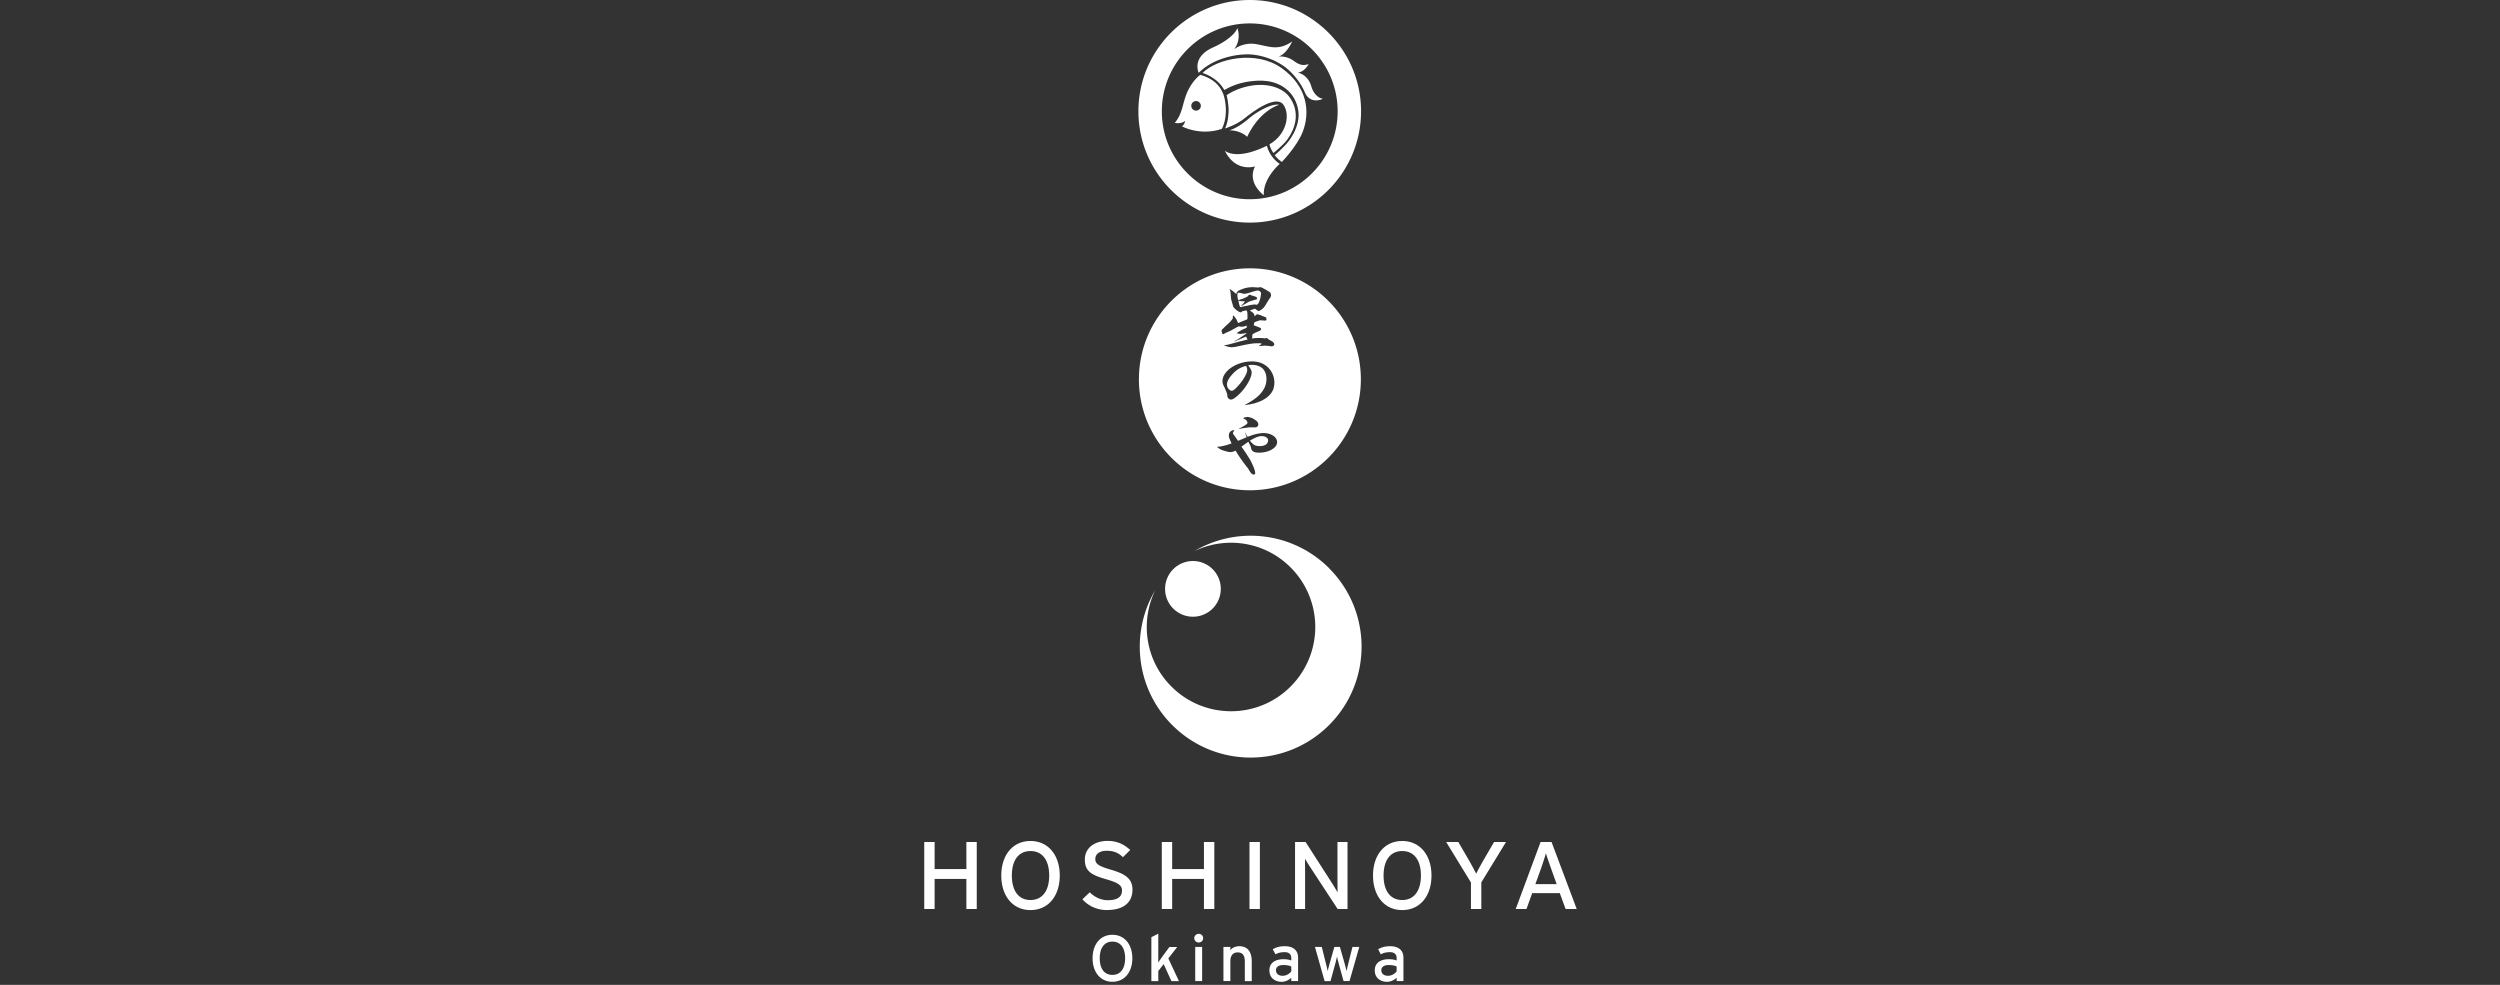 <svg xmlns="http://www.w3.org/2000/svg" width="330" height="130" fill="none"><rect width="100%" height="100%" fill="#333333" stroke="none"/><path fill="#fff" d="M127.563 119.99v-3.969h-4.194v3.969H122v-8.844h1.369v3.573h4.194v-3.573h1.369v8.844h-1.369ZM136.023 120.13c-2.355 0-3.853-1.881-3.853-4.559s1.498-4.559 3.853-4.559c2.355 0 3.865 1.881 3.865 4.559s-1.497 4.559-3.865 4.559Zm0-7.791c-1.589 0-2.459 1.248-2.459 3.232 0 1.984.87 3.232 2.459 3.232 1.588 0 2.471-1.248 2.471-3.232 0-1.984-.87-3.232-2.471-3.232ZM146.12 120.13c-1.327 0-2.471-.554-3.244-1.425l.974-.925c.615.645 1.509 1.047 2.368 1.047 1.278 0 1.886-.432 1.886-1.29 0-.682-.535-1.023-2.057-1.467-1.929-.554-2.848-1.023-2.848-2.605s1.327-2.465 3.006-2.465c1.236 0 2.173.444 2.983 1.199l-.962.949c-.572-.566-1.223-.846-2.124-.846-1.065 0-1.522.506-1.522 1.102 0 .597.414.919 1.991 1.376 1.795.529 2.915 1.089 2.915 2.665 0 1.577-1.041 2.678-3.372 2.678l.006.007ZM158.92 119.99v-3.969h-4.194v3.969h-1.369v-8.844h1.369v3.573h4.194v-3.573h1.369v8.844h-1.369ZM164.933 119.99v-8.844h1.37v8.844h-1.37ZM176.57 119.99l-3.633-5.545c-.219-.329-.536-.858-.676-1.084 0 .329.012 1.553.012 2.046v4.583h-1.326v-8.844h1.393l3.463 5.393c.232.365.627 1.022.755 1.247 0-.328-.012-1.594-.012-2.081v-4.559h1.327v8.844h-1.303ZM185.091 120.13c-2.355 0-3.852-1.881-3.852-4.559s1.497-4.559 3.852-4.559c2.356 0 3.865 1.881 3.865 4.559s-1.497 4.559-3.865 4.559Zm0-7.791c-1.588 0-2.459 1.248-2.459 3.232 0 1.984.871 3.232 2.459 3.232 1.589 0 2.471-1.248 2.471-3.232 0-1.984-.87-3.232-2.471-3.232ZM195.535 116.49v3.5h-1.369v-3.5l-3.268-5.344h1.6l1.418 2.435c.311.541.779 1.424.938 1.752.158-.328.608-1.174.937-1.74l1.43-2.453h1.577l-3.269 5.344.006.006ZM206.661 119.99l-.767-2.094h-3.645l-.755 2.094h-1.418l3.28-8.844h1.449l3.323 8.844h-1.467Zm-1.911-5.32c-.219-.633-.584-1.655-.688-2.033a42.651 42.651 0 0 1-.663 2.045l-.73 2.021h2.812l-.731-2.033ZM146.838 129.594c-1.6 0-2.617-1.278-2.617-3.104s1.017-3.098 2.617-3.098c1.601 0 2.63 1.278 2.63 3.098 0 1.82-1.017 3.104-2.63 3.104Zm0-5.301c-1.077 0-1.673.852-1.673 2.197 0 1.345.59 2.197 1.673 2.197 1.084 0 1.68-.852 1.68-2.197 0-1.345-.59-2.197-1.68-2.197ZM154.629 129.503l-1.029-2.24-.706.913v1.333h-.913v-5.801l.913-.462v2.842c0 .274-.006.737-.006.962.122-.183.365-.524.511-.737l.962-1.314h1.035l-1.175 1.509 1.4 3.001h-.992v-.006ZM158.232 124.408a.577.577 0 0 1-.59-.566c0-.31.267-.578.59-.578.323 0 .584.256.584.578a.573.573 0 0 1-.584.566Zm-.463 5.095v-4.51h.913v4.51h-.913ZM164.318 129.503v-2.551c0-.913-.353-1.235-.955-1.235-.603 0-.956.42-.956 1.15v2.636h-.913v-4.51h.913v.432c.231-.329.688-.524 1.169-.524 1.077 0 1.655.688 1.655 2.021v2.587h-.913v-.006ZM170.447 129.503v-.445c-.316.311-.773.542-1.272.542-.754 0-1.613-.414-1.613-1.522 0-1.004.798-1.46 1.851-1.46.432 0 .779.061 1.034.17v-.335c0-.487-.31-.767-.876-.767-.481 0-.852.086-1.211.287l-.353-.67c.444-.268.937-.402 1.594-.402 1.035 0 1.747.487 1.747 1.51v3.092h-.901Zm0-1.924c-.249-.121-.566-.194-1.065-.194-.584 0-.955.255-.955.669 0 .444.292.749.894.749.487 0 .913-.292 1.126-.579v-.645ZM178.128 129.503h-.779l-.627-2.277a14.836 14.836 0 0 1-.237-.961c-.043.213-.14.627-.237.974l-.621 2.27h-.779l-1.272-4.51h.9l.548 2.191c.092.341.183.773.232.986.054-.225.158-.639.255-.986l.621-2.191h.736l.627 2.197c.098.353.195.755.25.98.055-.225.14-.645.231-.986l.548-2.191h.901l-1.291 4.51-.006-.006ZM184.355 129.503v-.445c-.317.311-.773.542-1.272.542-.755 0-1.613-.414-1.613-1.522 0-1.004.797-1.46 1.85-1.46.432 0 .779.061 1.035.17v-.335c0-.487-.311-.767-.877-.767-.481 0-.852.086-1.211.287l-.353-.67c.444-.268.937-.402 1.595-.402 1.034 0 1.746.487 1.746 1.51v3.092h-.9Zm0-1.924c-.25-.121-.566-.194-1.065-.194-.585 0-.956.255-.956.669 0 .444.292.749.895.749.487 0 .913-.292 1.126-.579v-.645ZM175.448 75.004c-4.829-4.822-12.187-5.58-17.801-2.253 4.145-2.005 9.269-1.294 12.71 2.146a11.116 11.116 0 0 1 0 15.728c-4.339 4.346-11.382 4.346-15.728 0-3.441-3.44-4.151-8.565-2.146-12.71-3.32 5.614-2.569 12.972 2.254 17.794 5.714 5.721 14.983 5.721 20.704 0 5.715-5.714 5.715-14.983 0-20.698l.007-.007Z"/><path fill="#fff" d="M160.068 75.132a3.676 3.676 0 1 1-5.2 5.198 3.676 3.676 0 0 1 5.2-5.198ZM165.555 40.188h.147c.054.027.101.04.141.04.161 0 .309-.194.436-.583.094-.255.175-.71.175-.905 0-.128-.027-.195-.135-.269a.459.459 0 0 0-.321-.12c-.121 0-.289.047-1.094.295-.248.073-.509.134-.67.134-.067 0-.161-.02-.363-.074a1.755 1.755 0 0 0-.342-.067c-.174 0-.194.047-.194.41 0 .127.027.28.114.576l.389-.127c.282-.081.295-.094.63-.255l.202-.101c.127-.161.234-.241.301-.241.02 0 .081.026.262.1l.194.067c.389.1.503.175.503.329 0 .094-.053.127-.234.168a3.266 3.266 0 0 0-.336.1c-.094.027-.214.054-.315.094-.168.054-.268.1-.489.242-.101.073-.215.127-.329.187-.081.047-.168.094-.242.141-.053.027-.1.054-.147.08v-.033s.007-.04.04-.067a2.66 2.66 0 0 0 .456-.523l-.248-.02h-.174a1.77 1.77 0 0 1-.436-.1l.04.234.027.188c.027.053.047.14.127.402v.034l.168-.007.248-.054.127-.026c.121-.027.269-.054.43-.081.1-.02.194-.047.288-.067.262-.054.496-.087.624-.087v-.014ZM166.568 57.566c-.43 0-.839.161-1.583.604.194.241.335.382.577.57.221.1.436.147.704.147.463 0 .831-.127.986-.355a.757.757 0 0 0 .141-.416c0-.302-.376-.55-.825-.55Z"/><path fill="#fff" d="M164.985 35.42c-8.089 0-14.648 6.559-14.648 14.648 0 8.088 6.559 14.648 14.648 14.648 8.089 0 14.648-6.56 14.648-14.648 0-8.089-6.559-14.648-14.648-14.648Zm-.543 19.993c-.081-.073-.161-.114-.342-.167.04-.08.087-.114.281-.161.101-.027.215-.047.289-.047.127 0 .248.027.503.12.12.027.147.04.221.094.047.027.148.094.315.195.222.127.389.382.389.577 0 .134-.08.281-.201.335a.554.554 0 0 1-.268.054c-.047 0-.128 0-.242-.007h-.248c-.221 0-.369.02-.717.067h-.054c-.409.067-.476.074-.919.168h-.007c.919-.477 1.228-.678 1.228-.846 0-.093-.101-.281-.215-.382h-.013Zm1.006-2.12-.027-.02-.483.121h-.114a2.651 2.651 0 0 1-.53.074c1.1-.617 1.536-.932 1.985-1.388.604-.644.892-1.295.892-2.046 0-.63-.214-1.153-.583-1.462-.315-.262-.812-.41-1.321-.41-.155 0-.269.008-.483.055h-.027c.315.429.463.717.463.939 0 .838-.986 2.394-2.066 3.246-.309.241-.51.342-.677.342a.5.5 0 0 1-.43-.309c-.033-.08-.033-.114-.047-.315-.006-.148-.261-.771-.462-1.167a1.39 1.39 0 0 1-.168-.657c0-1.335 1.891-2.59 3.87-2.59.603 0 1.147.128 1.589.383.859.483 1.389 1.415 1.389 2.421 0 .839-.342 1.49-1.073 2.013-.45.321-.819.49-1.697.764v.007Zm-4.031-9.885c.161-.175.355-.363.764-.725.141-.14.329-.335.376-.416.02-.026.047-.067.101-.127.067-.087.08-.148.08-.262v-.194s.054-.007.074-.007c.054 0 .087.027.147.128.007.02.094.127.242.342.04.047.067.114.094.194.067.17.116.273.147.309.456-.208.859-.362 1.201-.503.02-.114.027-.161.027-.282 0-.036-.002-.157-.007-.362-.007-.175-.02-.295-.02-.315a.747.747 0 0 0-.114-.208c-.027-.007-.054-.007-.074-.007l-.282.074-.214.04c-.067.094-.121.14-.188.14-.241 0-.939-.55-.999-.79-.054-.195-.128-.483-.235-.839-.027-.076-.06-.389-.101-.939a1.372 1.372 0 0 0-.147-.53c.328.195.335.201.905.678.094-.322.195-.43.671-.604a3.772 3.772 0 0 1 1.831-.275c.288.02.308.02.449.02a.594.594 0 0 1 .195-.04c.1 0 .141.007.268.08.04.02.087.04.128.067.261.121.764.43.865.51a.49.49 0 0 1 .174.383c0 .147-.033.248-.147.402-.094.127-.188.268-.477.751-.281.456-.382.577-.576.718-.251.17-.385.255-.403.255 0 0-.027-.02-.174-.08a1.973 1.973 0 0 1-.309-.236c-.094 0-.1.007-.342.094-.08.034-.194.067-.328.094.006.074.02.08.1.141.342.221.423.315.503.657l.094-.053c.047-.141.054-.148.174-.168a.158.158 0 0 0 .074-.027l.047-.04a.397.397 0 0 0 .215.1l.174.04c.067.034.128.068.208.095.114.053.262.12.288.12.175.054.202.067.242.148.027.047.04.1.04.147 0 .135-.074.215-.188.215-.047 0-.12-.007-.214-.02l-.356-.02c-.167 0-.214.02-.838.261-.054.215-.074.269-.074.416.114.027.121.027.268.08l.195.081c.315.114.496.215.496.269 0 .2-.047.234-.617.462l-.221.1-.101.068c-.067.02-.127.06-.194.1l-.034.215v.168l-.027.188c.269-.054.477-.074 1.1-.074.094 0 .28.016.557.047h.134a.349.349 0 0 1 .141-.047c.036 0 .105.047.208.14.033.041.074.068.114.095l.235.12c.308.168.436.316.436.51 0 .128-.161.235-.376.235l-.308-.047s-.215-.02-.571-.047c-.067 0-.315.027-.757.067l.02-.067s.053-.027.12-.067c.074-.027.195-.148.195-.175 0-.067-.027-.067-.631-.067-.503 0-1.146.101-2.609.43a4.081 4.081 0 0 1-.677.094c-.315 0-.765-.114-1.06-.269.255.007.617-.074 1.804-.416l.275-.073.698-.168c.148-.04.268-.067.362-.094l-.04-.074-.067-.114-.081-.194c-.087.02-.1.02-.167.053-.262.121-.557.255-.906.39-.127.046-.261.1-.362.147a.335.335 0 0 1-.114.047c-.007 0-.027 0-.047-.007.101-.067.215-.127.329-.188.074-.04.147-.073.221-.12.631-.43.912-.617 1.06-.718v-.074l-.235.04c-.402.068-.456.074-.503.074-.094 0-.282-.027-.55-.1.624-.403.724-.456 1.341-.711v-.295l-.194.073c-.208.067-.309.08-.429.08-.094 0-.222-.006-.45-.046-.355.188-.53.282-.791.43a3.685 3.685 0 0 1-.45.234c-.1.047-.046.02-.147.067l-.309.127c-.08.054-.167.101-.248.148a.174.174 0 0 1-.1.027c-.067 0-.074-.007-.128-.175a.868.868 0 0 1-.067-.234c0-.114.027-.155.141-.295h.027Zm4.701 16.338c-.402 0-.664-.087-.811-.248-.101-.1-.148-.235-.195-.503-.147-.329-.174-.376-.322-.678-.033.027-.087.054-.12.074-.208.148-.409.289-.604.43-.067.046-.127.093-.194.127.026.053.06.107.093.147l.168.235c.242.342.785 1.18.912 1.415.161.302.329.664.497 1.08.08.221.14.463.14.664 0 .087-.006.094-.073.1l-.027.028s-.02.026-.101.026c-.194 0-.355-.154-.63-.63a2.131 2.131 0 0 0-.289-.402c-.1-.128-.047-.067-.147-.195a19.487 19.487 0 0 1-.999-1.415c-.202-.335-.242-.39-.336-.523-.268.147-.429.194-.677.194-.168 0-.309-.027-.644-.12-.503-.148-.671-.222-.892-.39a2.028 2.028 0 0 0-.128-.093c-.053-.04-.067-.047-.073-.101h.161c.409-.027 1.22-.228 1.743-.443-.335-.717-.362-.798-.362-1.053 0-.402.295-.697.718-.69 0 .067-.007.073-.101.2a.404.404 0 0 0-.08.209c0 .047.027.093.1.187.101.135.195.262.282.39l.195.281.1.141 1.147-.476c-.141-.342-.168-.416-.214-.678h.006c.161.383.208.463.336.61l.093-.026.316-.114c.53-.201 1.227-.342 1.683-.342 1 0 1.791.53 1.791 1.194 0 .77-1.093 1.395-2.428 1.395l-.034-.007Z"/><path fill="#fff" d="M162.59 49.498c-.416.476-.63.892-.63 1.247 0 .148.04.302.1.43.121.227.363.408.53.408.215 0 .597-.335 1.1-.952.382-.463.718-1.013.865-1.408.047-.121.074-.282.074-.416a.837.837 0 0 0-.161-.51c-.811.221-1.274.523-1.878 1.2ZM150.27 14.695c0 8.102 6.593 14.689 14.695 14.689s14.695-6.593 14.695-14.696C179.66 6.586 173.067 0 164.965 0S150.27 6.593 150.27 14.695Zm3.092 0c0-6.398 5.205-11.603 11.603-11.603 6.399 0 11.603 5.205 11.603 11.603 0 6.399-5.204 11.603-11.603 11.603-6.398 0-11.603-5.204-11.603-11.603Z"/><path fill="#fff" d="M161.611 11.885s1.113-.691 2.455-.973c0 0 2.233-.57 3.97-.047.108.034 2.656.597 3.287 3.428.556 2.508-1.536 4.728-1.536 4.728s-1.1 1.167-1.529 1.456c0 0 .322.469.939.905 0 0 2.012-2.066 2.756-3.964 1.013-2.589.658-5.99-2.776-8.43-3.408-2.429-8.592-1.235-10.437.643 0 0 1.932.53 2.871 2.26v-.006Z"/><path fill="#fff" d="M161.913 12.57s.322 1.18.255 2.313c-.06 1.006-.221 1.563-.463 2.073 0 0 1.516-.457 2.589-1.349 1.033-.851 4.205-3.206 5.151-1.737.946 1.476.215 4.004-1.864 5.171 0 0-.007.376.509 1.16 0 0 1.322-1.059 1.865-1.824 2.334-3.306.295-5.727-.342-6.183-.228-.161-.362-.262-.497-.336-2.535-1.382-5.687-.255-6.894.503 0 0-.208.134-.302.201l-.007.007Z"/><path fill="#fff" d="M162.275 17.203s1.019-.234 2.502-1.502c1.288-1.1 3.219-2.092 4.064-1.858 0 0-2.548.678-4.212 4.219 0 0-.811-.859-2.354-.859ZM167.232 19.242s.295 1.45 1.69 2.388c0 0-2.247 1.932-2.093 4.138 0 0-2.267-1.59-1.167-3.803 0 0-2.555.859-3.991-2.085 0 0 1.389 1.395 5.554-.638h.007ZM160.116 6.264c2.877-1.308 3.219-2.555 3.219-2.555s.597 1.476-.443 2.81c0 0 1.174-1 2.945-.69 1.77.308 2.891.912 4.728-.356 0 0-.724 1.683-1.811 1.992 0 0 1.06-.154 2.059.597 1 .751 1.55.49 1.925.396 0 0-.509 1.04-1.442 1.126 0 0 1.315.188 1.791 1.798.47 1.583 1.549 1.657 1.549 1.657s-1.549.798-2.334-.705c0 0-.06-.14-.127-.302-.141-.328-.952-1.945-2.488-3.132-1.389-1.073-3.461-1.79-5.299-1.723-1.838.067-4.427.704-6.157 2.434 0 0-.999-2.039 1.878-3.347h.007ZM161.671 13.139c-.469-2.408-2.454-3.018-3.232-3.26 0 0-1.027.691-1.744 2.341-.611 1.402-.597 2.824-1.63 3.998.013 0 .865.194 1.335-.255 0 0 .067.335-.376.717 0 0 2.361 1.302 5.258.329 0 0 .866-1.449.389-3.87Zm-3.789 1.462a.63.63 0 1 1-.002-1.26.63.63 0 0 1 .002 1.26Z"/></svg>